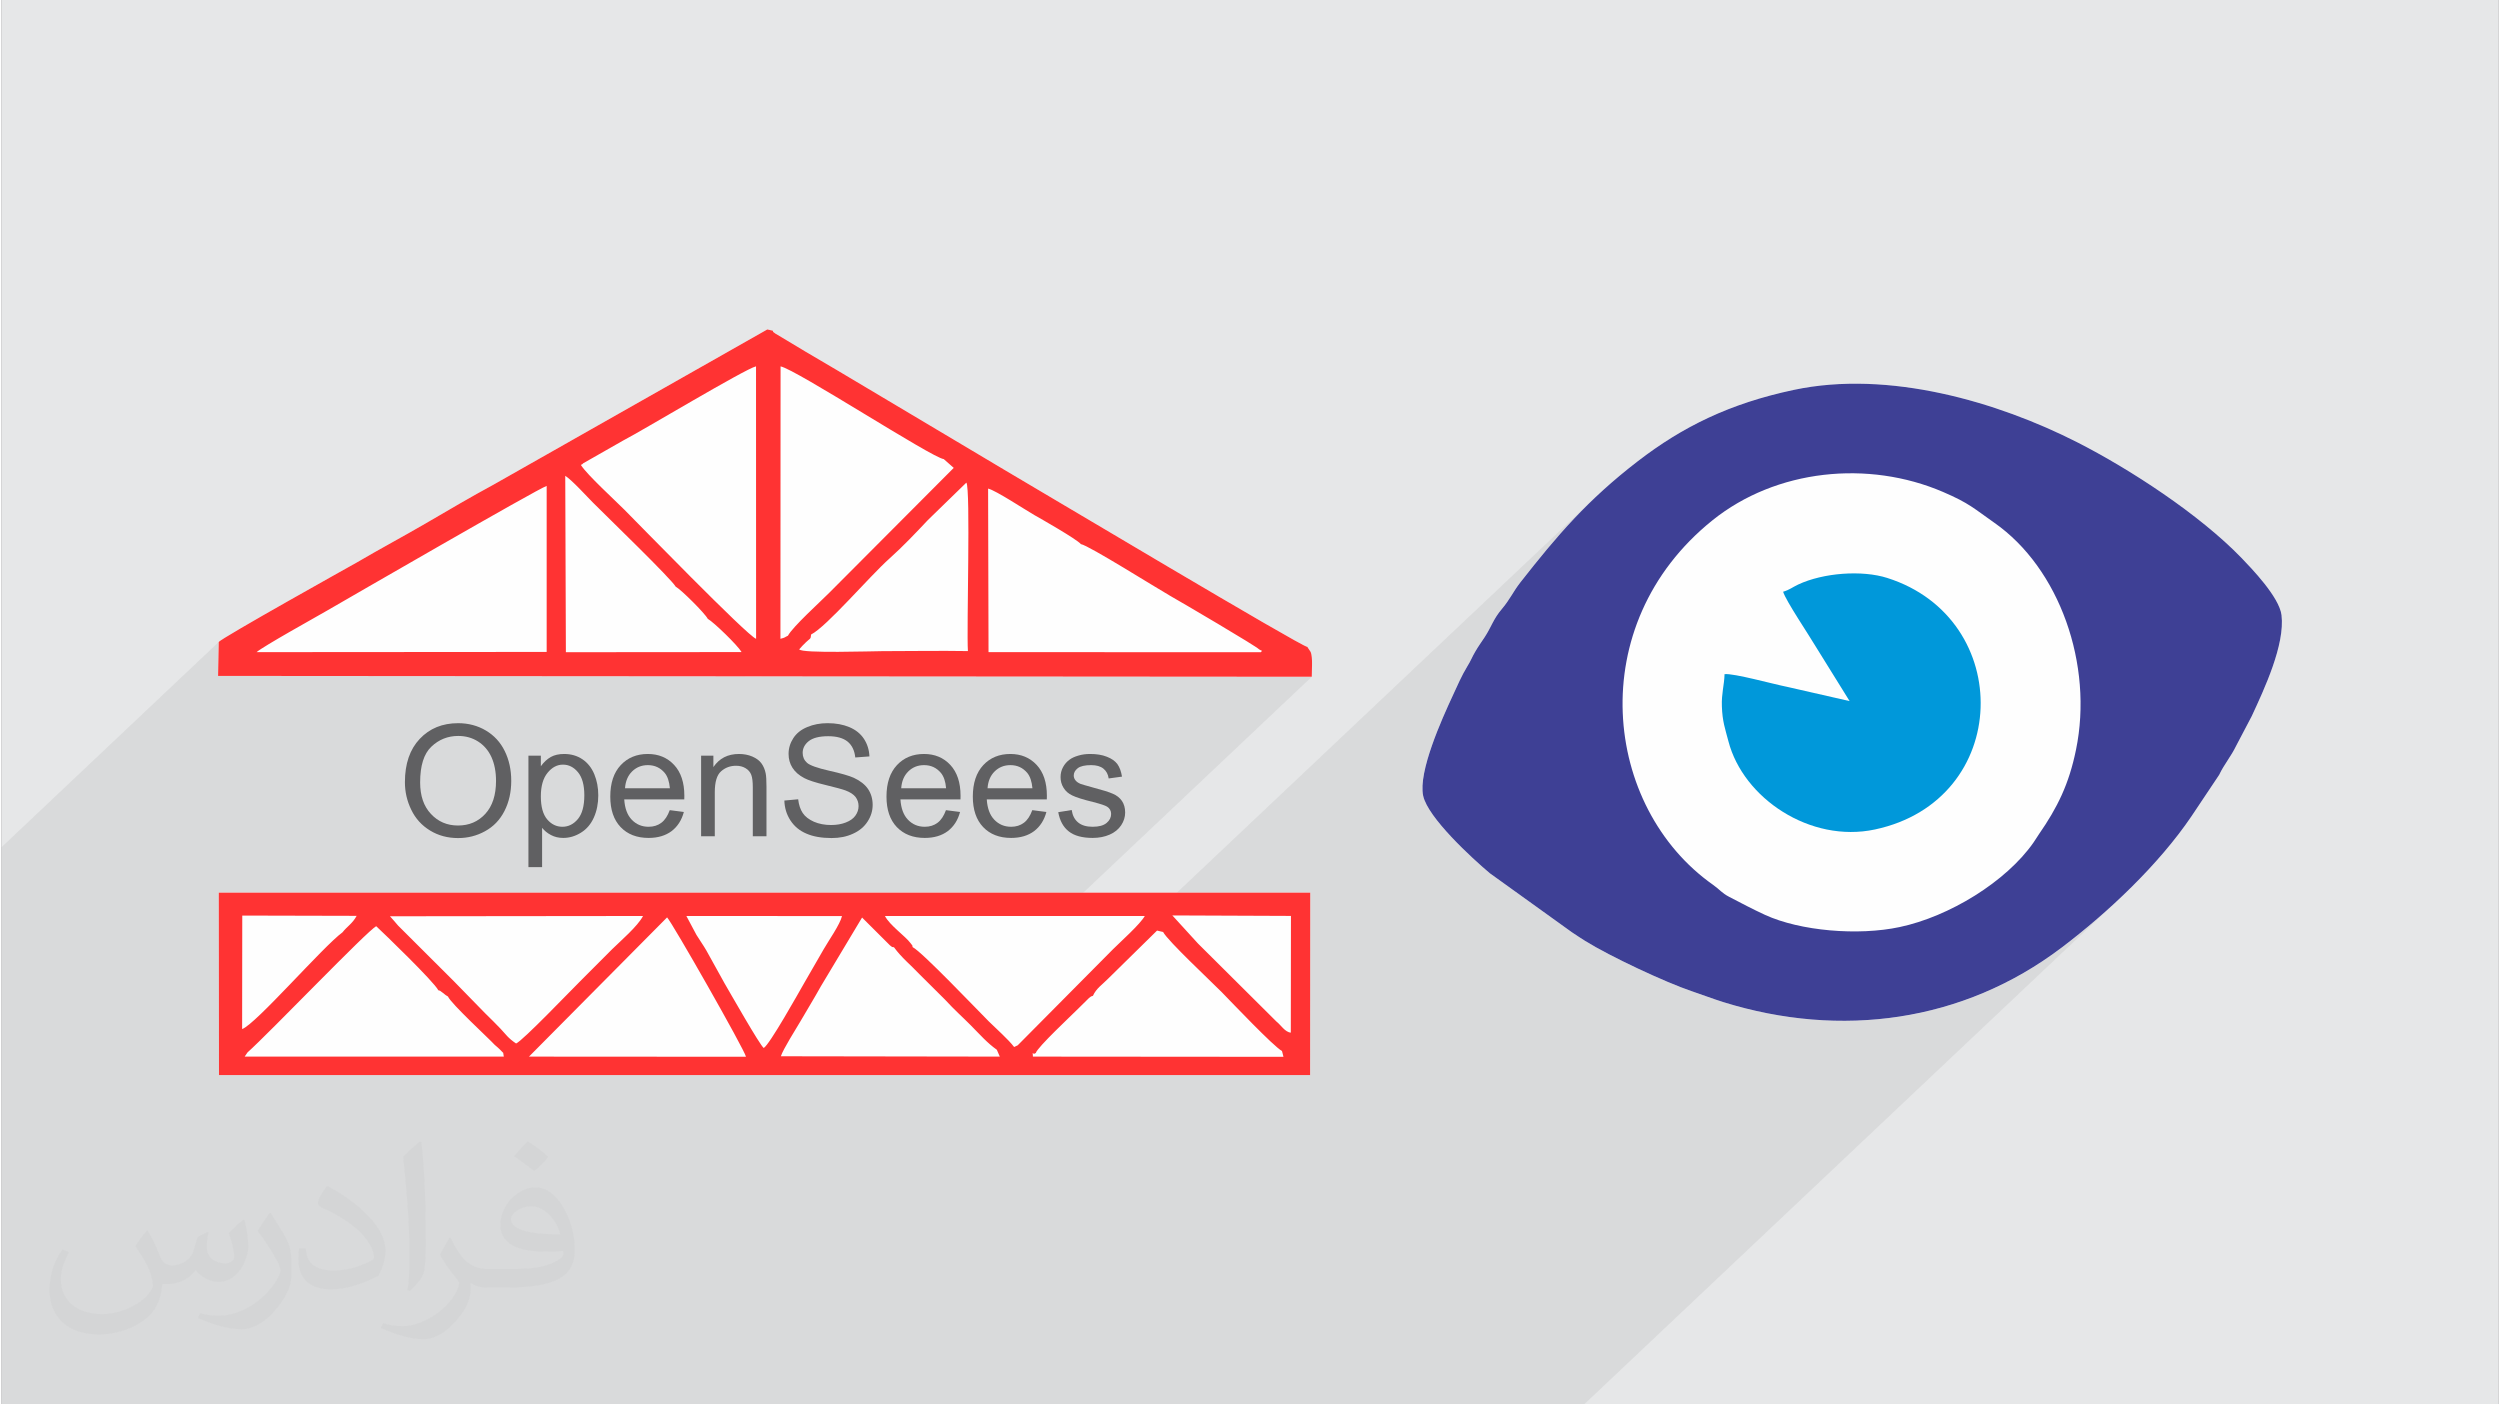 <?xml version="1.0" encoding="UTF-8"?>
<!DOCTYPE svg PUBLIC "-//W3C//DTD SVG 1.0//EN" "http://www.w3.org/TR/2001/REC-SVG-20010904/DTD/svg10.dtd">
<!-- Creator: CorelDRAW 2017 -->
<svg xmlns="http://www.w3.org/2000/svg" xml:space="preserve" width="356px" height="200px" version="1.0" shape-rendering="geometricPrecision" text-rendering="geometricPrecision" image-rendering="optimizeQuality" fill-rule="evenodd" clip-rule="evenodd"
viewBox="0 0 35600 20025"
 xmlns:xlink="http://www.w3.org/1999/xlink">
 <rect x="0" y="0" width="35600" height="20025" fill="#808080" stroke="none"/>
 <g id="Layer_x0020_1">
  <g id="_2461754777200">
   <path fill="#E6E7E8" d="M0 0l35600 0 0 20025 -35600 0 0 -20025z"/>
   <path fill="#373435" fill-opacity="0.078" d="M11048 20025l33 0 95 0 1594 0 151 0 108 0 106 0 68 0 339 0 142 0 224 0 83 0 430 0 189 0 494 0 161 0 316 0 151 0 2127 0 170 0 439 0 12 0 1216 0 745 0 49 0 63 0 1923 0 86 0 7564 -7146 -124 113 -126 111 -126 107 -126 104 -126 100 -125 96 -133 97 -135 93 -136 88 -139 83 -140 78 -142 74 -143 68 -145 64 -146 59 -147 54 -148 49 -150 45 -151 40 -152 35 -152 31 -154 26 -154 21 -155 17 -155 12 -156 7 -94 2 2262 -2137 102 -97 96 -99 87 -102 77 -104 12 -16 9 -15 9 -14 9 -14 9 -14 9 -14 9 -16 12 -16 94 -142 86 -139 77 -139 69 -142 61 -147 54 -155 47 -164 41 -177 38 -229 22 -232 5 -232 -11 -233 -26 -231 -42 -229 -56 -225 -70 -219 -84 -213 -98 -204 -110 -196 -123 -185 -135 -173 -147 -160 -159 -146 -169 -130 -99 -71 -85 -61 -76 -54 -74 -49 -77 -48 -88 -48 -105 -51 -127 -57 -203 -79 -207 -65 -212 -51 -214 -38 -216 -23 -217 -10 -218 5 -216 18 -215 32 -211 46 -208 60 -204 74 -197 88 -191 102 -184 116 -175 130 -167 143 -3962 3742 -4 -27 0 -78 8 -84 15 -91 21 -95 26 -99 31 -101 34 -102 37 -102 39 -100 39 -98 39 -93 39 -89 36 -82 34 -74 30 -65 25 -54 25 -55 24 -53 26 -54 25 -53 27 -51 28 -51 29 -50 19 -31 15 -28 14 -26 12 -24 11 -25 13 -25 15 -27 17 -29 16 -28 16 -25 17 -25 16 -24 16 -25 17 -24 17 -26 18 -27 33 -54 29 -50 25 -49 25 -48 26 -48 29 -48 34 -50 42 -52 41 -51 36 -49 32 -47 29 -47 29 -46 30 -46 33 -48 37 -49 97 -123 96 -120 94 -117 95 -114 94 -111 94 -109 96 -107 97 -105 100 -104 103 -102 105 -102 -7714 7288 834 -842 47 -45 59 -57 66 -63 69 -68 68 -68 61 -65 50 -59 33 -49 -1229 0 3610 -3411 -1096 -1 370 -349 8 -10 5 -6 3 -3 -1 -2 -5 -2 -8 -2 -12 -6 -16 -10 -56 -40 -133 -84 -186 -113 -214 -128 -220 -130 -202 -119 -160 -94 -95 -54 -102 -61 -158 -96 -194 -118 -211 -127 -206 -123 -184 -106 -141 -75 -78 -32 -41 -36 -77 -53 -99 -63 -111 -67 -111 -66 -101 -59 -78 -45 -45 -25 -61 -37 -82 -50 -94 -59 -101 -62 -99 -59 -92 -52 -77 -39 -54 -20 -283 267 -4 -126 -5 -112 -8 -77 -10 -37 -2924 2762 -232 0 612 -579 40 -58 63 -73 79 -85 90 -89 92 -90 -1031 974 -2 0 1200 -1134 59 -58 1774 -1780 -142 -125 -52 -18 -88 -43 -120 -65 -145 -83 -166 -98 -183 -109 -193 -116 -199 -121 -199 -120 -195 -118 -185 -110 -170 -100 -151 -85 -125 -68 -95 -47 -61 -21 -350 331 0 -332 -44 16 -71 34 -95 50 -115 62 -131 73 -143 81 -152 86 -157 91 -158 91 -155 90 -149 86 -138 80 -124 72 -107 61 -85 47 -60 32 -581 331 -15 14 0 -1 -2 -1 -1 1 -2 1 -200 189 -35 -25 -265 251 0 -107 -53 25 -107 56 -153 84 -192 108 -224 126 -248 141 -265 151 -273 156 -275 158 -269 154 -255 147 -234 135 -205 118 -169 98 -125 72 -74 43 -90 51 -129 73 -154 88 -165 94 -160 93 -143 85 -111 69 -63 45 -359 339 -190 0 9 -483 -3096 2925 0 474 0 180 0 361 0 1175 0 107 0 58 0 4 0 1 0 2 0 216 0 480 0 247 0 268 0 64 0 451 0 129 0 139 0 203 0 806 0 397 0 29 0 5 0 9 0 65 0 172 0 54 0 14 0 49 0 14 0 5 0 39 0 22 0 0 0 17 0 33 0 25 0 690 0 154 0 10 0 18 0 5 0 174 0 16 0 31 0 5 0 104 0 2 0 2 0 40 0 12 0 33 0 96 0 91 0 46 0 1 0 1 0 26 0 35 0 7 0 3 0 6 0 24 64 0 117 0 27 0 20 0 13 0 271 0 17 0 27 0 45 0 29 0 72 0 201 0 313 0 86 0 95 0 99 0 96 0 13 0 143 0 25 0 60 0 2 0 26 0 46 0 3 0 135 0 89 0 3 0 192 0 62 0 12 0 3 0 1 0 185 0 523 0 177 0 81 0 195 0 116 0 482 0 180 0 113 0 35 0 46 0 28 0 36 0 7 0 230 0 11 0 63 0 5 0 162 0 140 0 144 0 31 0 89 0 5 0 234 0 11 0 4 0 30 0 29 0 24 0 249 0 54 0 211 0 162 0 33 0 60 0 9 0 377 0 256 0 106 0 358 0 389 0 749 0 91 0 50 0 5 0 50 0 35 0 179 0 65 0 11 0 28 0 1 0 18 0 16 0 8 0 4 0 33 0 10 0 124 0 82 0 113 0 236 0 1015 0 22 0 16 0z"/>
   <path fill="#FEFEFE" d="M18617 9223c-86,-4 -3712,-2168 -4298,-2512l-2393 -1425c-162,-98 -309,-179 -474,-279l-420 -252c-42,-33 -26,-12 -35,-40l-79 -18 -3902 2212c-322,174 -646,365 -975,557 -332,193 -643,358 -977,554 -39,22 -1949,1087 -1968,1134l-9 483 15594 12c-1,-94 16,-278 -16,-354l-48 -72zm-15517 6105l15557 0 2 -2601 -15562 0 3 2601zm17169 -3982c66,311 692,887 951,1105l1171 842c70,46 116,78 187,122 354,221 1150,593 1519,717 161,54 289,105 455,157 1669,518 3413,288 4821,-779 662,-501 1384,-1183 1850,-1871l395 -591c73,-154 165,-254 246,-421l218 -415c176,-380 477,-1018 425,-1443 -32,-257 -427,-665 -572,-816 -599,-619 -1587,-1264 -2342,-1648 -1129,-574 -2684,-1034 -4040,-746 -909,193 -1581,521 -2228,1020 -713,550 -1145,1054 -1669,1723 -105,134 -149,244 -267,383 -122,144 -146,251 -243,399 -49,75 -89,128 -133,204 -50,84 -61,127 -116,215 -80,131 -142,276 -209,421 -149,322 -492,1078 -419,1422z"/>
   <path fill="#373435" fill-opacity="0.031" d="M2082 17547c68,103 112,202 155,312 32,64 49,183 199,183 44,0 107,-14 163,-45 63,-33 111,-83 136,-159l60 -202 146 -72 10 10c-20,76 -25,149 -25,206 0,169 146,233 262,233 68,0 129,-33 129,-95 0,-80 -34,-216 -78,-338 68,-68 136,-136 214,-191l12 6c34,144 53,286 53,381 0,93 -41,196 -75,264 -70,132 -194,237 -344,237 -114,0 -241,-57 -328,-163l-5 0c-82,102 -208,194 -412,194l-63 0c-10,134 -39,229 -83,314 -121,237 -480,404 -818,404 -470,0 -706,-272 -706,-633 0,-223 73,-431 185,-578l92 38c-70,134 -116,261 -116,385 0,338 274,499 592,499 293,0 657,-187 723,-404 -25,-237 -114,-349 -250,-565 41,-72 94,-144 160,-221l12 0zm5421 -1274c99,62 196,136 291,220 -53,75 -119,143 -201,203 -95,-77 -190,-143 -287,-213 66,-74 131,-146 197,-210zm51 926c-160,0 -291,105 -291,183 0,167 320,219 703,217 -48,-196 -216,-400 -412,-400zm-359 895c208,0 390,-6 529,-41 155,-40 286,-118 286,-172 0,-14 0,-31 -5,-45 -87,8 -187,8 -274,8 -281,0 -498,-64 -582,-222 -22,-44 -37,-93 -37,-149 0,-153 66,-303 182,-406 97,-85 204,-138 313,-138 197,0 354,158 464,408 60,136 102,293 102,491 0,132 -37,243 -119,326 -153,148 -435,204 -867,204l-196 0 0 0 -51 0c-107,0 -184,-19 -245,-66l-10 0c3,25 5,49 5,72 0,97 -32,221 -97,320 -192,286 -400,410 -580,410 -182,0 -405,-70 -606,-161l36 -70c65,27 155,45 279,45 325,0 752,-313 805,-618 -12,-25 -33,-58 -65,-93 -95,-113 -155,-208 -211,-307 48,-95 92,-171 133,-240l17 -2c139,283 265,446 546,446l44 0 0 0 204 0zm-1408 299c24,-130 27,-276 27,-413l0 -202c0,-377 -49,-926 -88,-1282 68,-75 163,-161 238,-219l22 6c51,450 63,971 63,1452 0,126 -5,249 -17,340 -7,114 -73,200 -214,332l-31 -14zm-1449 -596c7,177 94,317 398,317 189,0 349,-49 526,-134 32,-14 49,-33 49,-49 0,-111 -85,-258 -228,-392 -139,-126 -323,-237 -495,-311 -59,-25 -78,-52 -78,-77 0,-51 68,-158 124,-235l19 -2c197,103 418,256 580,427 148,157 240,316 240,489 0,128 -38,249 -102,361 -215,109 -446,192 -674,192 -277,0 -466,-130 -466,-436 0,-33 0,-84 12,-150l95 0zm-501 -503l173 278c63,103 121,215 121,392l0 227c0,183 -117,379 -306,573 -148,132 -279,188 -400,188 -180,0 -386,-56 -624,-159l27 -70c75,20 162,37 269,37 342,-2 692,-252 852,-557 19,-35 27,-68 27,-91 0,-35 -20,-74 -34,-109 -88,-165 -185,-315 -292,-454 56,-88 112,-173 173,-257l14 2z"/>
   <g>
    <g>
     <path fill="#FF3333" d="M15389 7758c108,16 1092,635 1274,738 144,81 1239,724 1266,762 49,33 51,7 26,41l-3883 -1 -6 -2332c110,26 529,303 660,378 65,36 608,345 663,414zm-1633 -877c62,82 2,2092 22,2402 -405,-7 -817,1 -1224,1 -124,0 -1153,35 -1181,-26 31,-38 58,-63 97,-102 58,-57 68,-38 72,-109 226,-116 827,-824 1120,-1086 185,-165 374,-364 545,-546l549 -534zm-1032 6625c108,149 242,255 363,384l364 362c142,154 243,241 364,363 147,148 236,253 375,352l43 98 -3122 -5c35,-106 212,-383 282,-503 103,-178 191,-319 287,-492l589 -983 397 396c42,34 20,20 58,28zm1764 1398l-51 24c-83,-109 -254,-259 -362,-366 -173,-173 -951,-991 -1085,-1058 -13,-44 16,5 -31,-58 -74,-100 -295,-252 -364,-386l3705 0c-64,116 -349,370 -453,474l-1359 1370zm2073 -1616c68,129 685,705 837,859 147,150 735,771 858,838 6,14 12,52 21,83l-3572 -3c-5,-107 -9,-9 41,-52 21,-80 523,-549 601,-628l157 -155c38,-29 23,-21 57,-32 47,-106 134,-160 214,-242l700 -688c31,9 70,15 86,20zm1616 1277l-1119 -1113 -365 -400 1691 7 -2 1664c-83,-6 -144,-112 -205,-158zm-14670 440c316,-282 1721,-1749 1835,-1799 103,95 827,794 885,913 38,10 16,3 57,31 42,28 23,25 81,58 42,101 584,599 667,690 25,23 54,44 74,66 71,79 36,14 55,101l-3695 0 41 -60zm1354 -1712c-276,201 -1241,1316 -1431,1379l2 -1618 1631 4c-60,111 -137,151 -202,235zm8573 -6747l142 125 -1774 1780c-129,130 -523,486 -590,613 -60,27 -24,22 -107,44l2 -3884c219,42 2156,1302 2327,1322zm-3945 6534c68,65 1108,1892 1125,1987l-3094 -2 1969 -1985zm275 -20l2219 1c-28,120 -196,358 -263,476 -92,161 -182,314 -275,477 -85,148 -494,880 -578,928 -55,-38 -484,-795 -558,-921l-260 -469c-40,-71 -96,-148 -141,-222l-144 -270zm-4226 4l3608 -4c-76,147 -320,355 -440,473 -157,157 -297,299 -454,455 -137,135 -821,851 -916,890 -117,-79 -145,-130 -221,-210 -61,-66 -140,-141 -220,-221 -161,-163 -302,-310 -449,-460l-792 -790c-16,-18 -107,-126 -116,-133zm-2438 2264l15557 0 2 -2601 -15562 0 3 2601zm6512 -6963c76,40 418,381 457,458 88,50 429,381 482,474l-2505 2 -9 -2515c90,55 311,297 398,385 219,219 1111,1081 1177,1196zm-1840 -1437l0 2367 -4136 3c95,-83 840,-497 1015,-598 244,-141 2998,-1734 3121,-1772zm490 -295c4,-5 12,-19 15,-14 2,5 11,-10 15,-13l581 -331c244,-124 1730,-1017 1884,-1052l1 3885c-125,-42 -1706,-1669 -1877,-1840 -146,-146 -526,-493 -619,-635zm10355 2590c-86,-4 -3712,-2168 -4298,-2512l-2393 -1425c-162,-98 -309,-179 -474,-279l-420 -252c-42,-33 -26,-12 -35,-40l-79 -18 -3902 2212c-322,174 -646,365 -975,557 -332,193 -643,358 -977,554 -39,22 -1949,1087 -1968,1134l-9 483 15594 12c-1,-94 16,-278 -16,-354l-48 -72z"/>
     <path fill="#606062" fill-rule="nonzero" d="M5751 11151c0,-262 71,-468 212,-617 141,-149 323,-223 547,-223 146,0 278,35 396,105 117,70 207,167 268,292 62,125 93,267 93,425 0,160 -32,304 -97,431 -65,127 -157,222 -276,287 -119,66 -247,98 -385,98 -149,0 -283,-36 -400,-108 -118,-72 -207,-170 -267,-295 -61,-124 -91,-256 -91,-395zm217 4c0,191 51,341 154,450 102,110 231,165 386,165 158,0 287,-55 389,-166 102,-111 153,-268 153,-471 0,-129 -22,-242 -65,-338 -44,-96 -108,-170 -191,-223 -84,-53 -178,-79 -283,-79 -148,0 -276,51 -383,153 -107,101 -160,271 -160,509z"/>
     <path id="1" fill="#606062" fill-rule="nonzero" d="M7512 12363l0 -1589 177 0 0 151c42,-58 89,-102 142,-132 52,-29 116,-43 191,-43 98,0 184,25 259,75 75,50 132,122 170,213 38,92 57,192 57,302 0,117 -21,222 -63,316 -42,94 -103,166 -184,216 -80,50 -164,75 -253,75 -65,0 -123,-14 -174,-41 -52,-27 -94,-62 -127,-103l0 560 -195 0zm177 -1008c0,147 30,256 90,327 59,70 132,106 217,106 86,0 160,-37 221,-110 61,-73 92,-186 92,-339 0,-146 -30,-255 -90,-328 -60,-73 -132,-109 -215,-109 -83,0 -156,39 -219,116 -64,78 -96,190 -96,337z"/>
     <path id="2" fill="#606062" fill-rule="nonzero" d="M9527 11551l201 26c-31,117 -90,208 -175,273 -86,64 -195,97 -328,97 -168,0 -301,-52 -399,-155 -98,-103 -147,-248 -147,-434 0,-193 49,-342 149,-449 99,-106 228,-159 386,-159 153,0 278,52 375,156 97,104 146,251 146,440 0,12 -1,29 -1,52l-856 0c8,126 43,222 107,289 64,67 144,101 240,101 71,0 132,-19 182,-57 50,-37 90,-98 120,-180zm-638 -312l640 0c-9,-97 -33,-169 -73,-218 -62,-74 -143,-112 -241,-112 -89,0 -164,30 -225,90 -60,59 -94,139 -101,240z"/>
     <path id="3" fill="#606062" fill-rule="nonzero" d="M9974 11923l0 -1149 175 0 0 163c84,-125 206,-187 365,-187 69,0 133,12 191,37 57,25 101,57 130,98 29,40 49,88 60,143 7,36 11,99 11,189l0 706 -195 0 0 -698c0,-80 -7,-139 -22,-178 -15,-39 -42,-71 -81,-94 -38,-23 -83,-35 -135,-35 -83,0 -154,26 -214,79 -60,52 -90,152 -90,299l0 627 -195 0z"/>
     <path id="4" fill="#606062" fill-rule="nonzero" d="M11161 11414l197 -18c9,80 31,145 65,196 34,51 88,92 159,124 72,31 154,47 244,47 80,0 150,-12 211,-36 62,-24 107,-56 137,-98 30,-42 45,-87 45,-136 0,-49 -15,-92 -43,-130 -29,-37 -77,-68 -143,-93 -43,-16 -137,-42 -282,-77 -146,-35 -248,-68 -306,-99 -76,-40 -132,-89 -169,-148 -37,-58 -55,-124 -55,-197 0,-81 23,-155 68,-225 45,-69 111,-122 199,-158 87,-37 184,-55 290,-55 118,0 221,19 311,57 90,38 159,94 207,167 48,74 74,157 78,250l-202 15c-10,-99 -47,-175 -109,-226 -63,-51 -155,-77 -277,-77 -126,0 -219,24 -277,70 -58,46 -87,103 -87,168 0,57 21,104 62,141 40,36 145,74 316,113 170,38 287,72 351,101 91,42 160,96 204,161 43,65 65,140 65,225 0,84 -24,163 -72,237 -48,75 -117,133 -208,174 -90,42 -192,62 -305,62 -143,0 -263,-21 -359,-63 -98,-41 -173,-104 -228,-188 -55,-84 -84,-179 -87,-284z"/>
     <path id="5" fill="#606062" fill-rule="nonzero" d="M13465 11551l201 26c-31,117 -90,208 -175,273 -86,64 -195,97 -328,97 -168,0 -300,-52 -399,-155 -98,-103 -147,-248 -147,-434 0,-193 50,-342 149,-449 99,-106 228,-159 386,-159 153,0 278,52 375,156 97,104 146,251 146,440 0,12 -1,29 -1,52l-856 0c8,126 43,222 107,289 64,67 144,101 240,101 71,0 132,-19 182,-57 50,-37 90,-98 120,-180zm-638 -312l640 0c-8,-97 -33,-169 -73,-218 -62,-74 -142,-112 -241,-112 -89,0 -164,30 -225,90 -60,59 -94,139 -101,240z"/>
     <path id="6" fill="#606062" fill-rule="nonzero" d="M14696 11551l201 26c-31,117 -90,208 -175,273 -86,64 -195,97 -328,97 -168,0 -301,-52 -399,-155 -98,-103 -147,-248 -147,-434 0,-193 50,-342 149,-449 99,-106 228,-159 386,-159 153,0 278,52 375,156 97,104 146,251 146,440 0,12 -1,29 -1,52l-856 0c8,126 43,222 107,289 64,67 144,101 240,101 71,0 132,-19 182,-57 50,-37 90,-98 120,-180zm-638 -312l640 0c-9,-97 -33,-169 -73,-218 -62,-74 -142,-112 -241,-112 -89,0 -164,30 -225,90 -60,59 -94,139 -101,240z"/>
     <path id="7" fill="#606062" fill-rule="nonzero" d="M15066 11580l192 -31c11,77 41,136 91,177 49,41 118,62 207,62 90,0 156,-18 200,-55 43,-36 64,-79 64,-128 0,-44 -19,-79 -58,-104 -27,-17 -93,-39 -199,-66 -142,-35 -241,-66 -296,-93 -55,-26 -97,-62 -125,-109 -29,-46 -43,-97 -43,-153 0,-52 12,-99 35,-142 24,-44 55,-80 96,-109 30,-22 71,-41 123,-56 53,-16 108,-23 168,-23 90,0 169,12 237,39 68,26 118,61 151,105 32,45 54,104 66,179l-190 26c-8,-59 -33,-106 -75,-140 -41,-33 -99,-50 -175,-50 -89,0 -153,15 -191,44 -38,30 -57,64 -57,104 0,25 8,48 24,68 16,21 40,38 74,52 20,7 77,24 172,50 137,36 233,66 287,90 55,23 98,57 129,101 31,45 47,100 47,167 0,64 -19,125 -57,182 -38,57 -93,102 -164,133 -71,31 -152,47 -242,47 -149,0 -263,-31 -341,-93 -79,-62 -128,-153 -150,-274z"/>
    </g>
    <path fill="#3E4095" d="M27062 13218c-590,126 -1416,57 -1919,-174 -182,-84 -332,-164 -511,-257 -108,-56 -134,-104 -228,-170 -1571,-1104 -1864,-3708 -11,-5198 909,-731 2222,-863 3288,-405 375,161 441,236 731,439 930,649 1415,2024 1165,3237 -100,490 -264,823 -529,1205 -32,46 -46,74 -78,119 -389,557 -1199,1054 -1908,1204zm-6793 -1872c66,311 692,887 951,1105l1171 842c70,46 116,78 187,122 354,221 1150,593 1519,717 161,54 289,105 455,157 1669,518 3413,288 4821,-779 662,-501 1384,-1183 1850,-1871l395 -591c73,-154 165,-254 246,-421l218 -415c176,-380 477,-1018 425,-1443 -32,-257 -427,-665 -572,-816 -599,-619 -1587,-1264 -2342,-1648 -1129,-574 -2684,-1034 -4040,-746 -909,193 -1581,521 -2228,1020 -713,550 -1145,1054 -1669,1723 -105,134 -149,244 -267,383 -122,144 -146,251 -243,399 -49,75 -89,128 -133,204 -50,84 -61,127 -116,215 -80,131 -142,276 -209,421 -149,322 -492,1078 -419,1422z"/>
    <path fill="#0098DA" d="M25401 8437c40,131 370,619 463,778l485 781 -886 -202c-190,-37 -770,-198 -897,-182 -4,157 -45,274 -38,459 7,216 46,317 93,497 212,816 1169,1454 2087,1259 1958,-416 2006,-3007 177,-3587 -359,-114 -909,-74 -1269,94 -85,40 -119,74 -215,103z"/>
   </g>
  </g>
 </g>
</svg>
